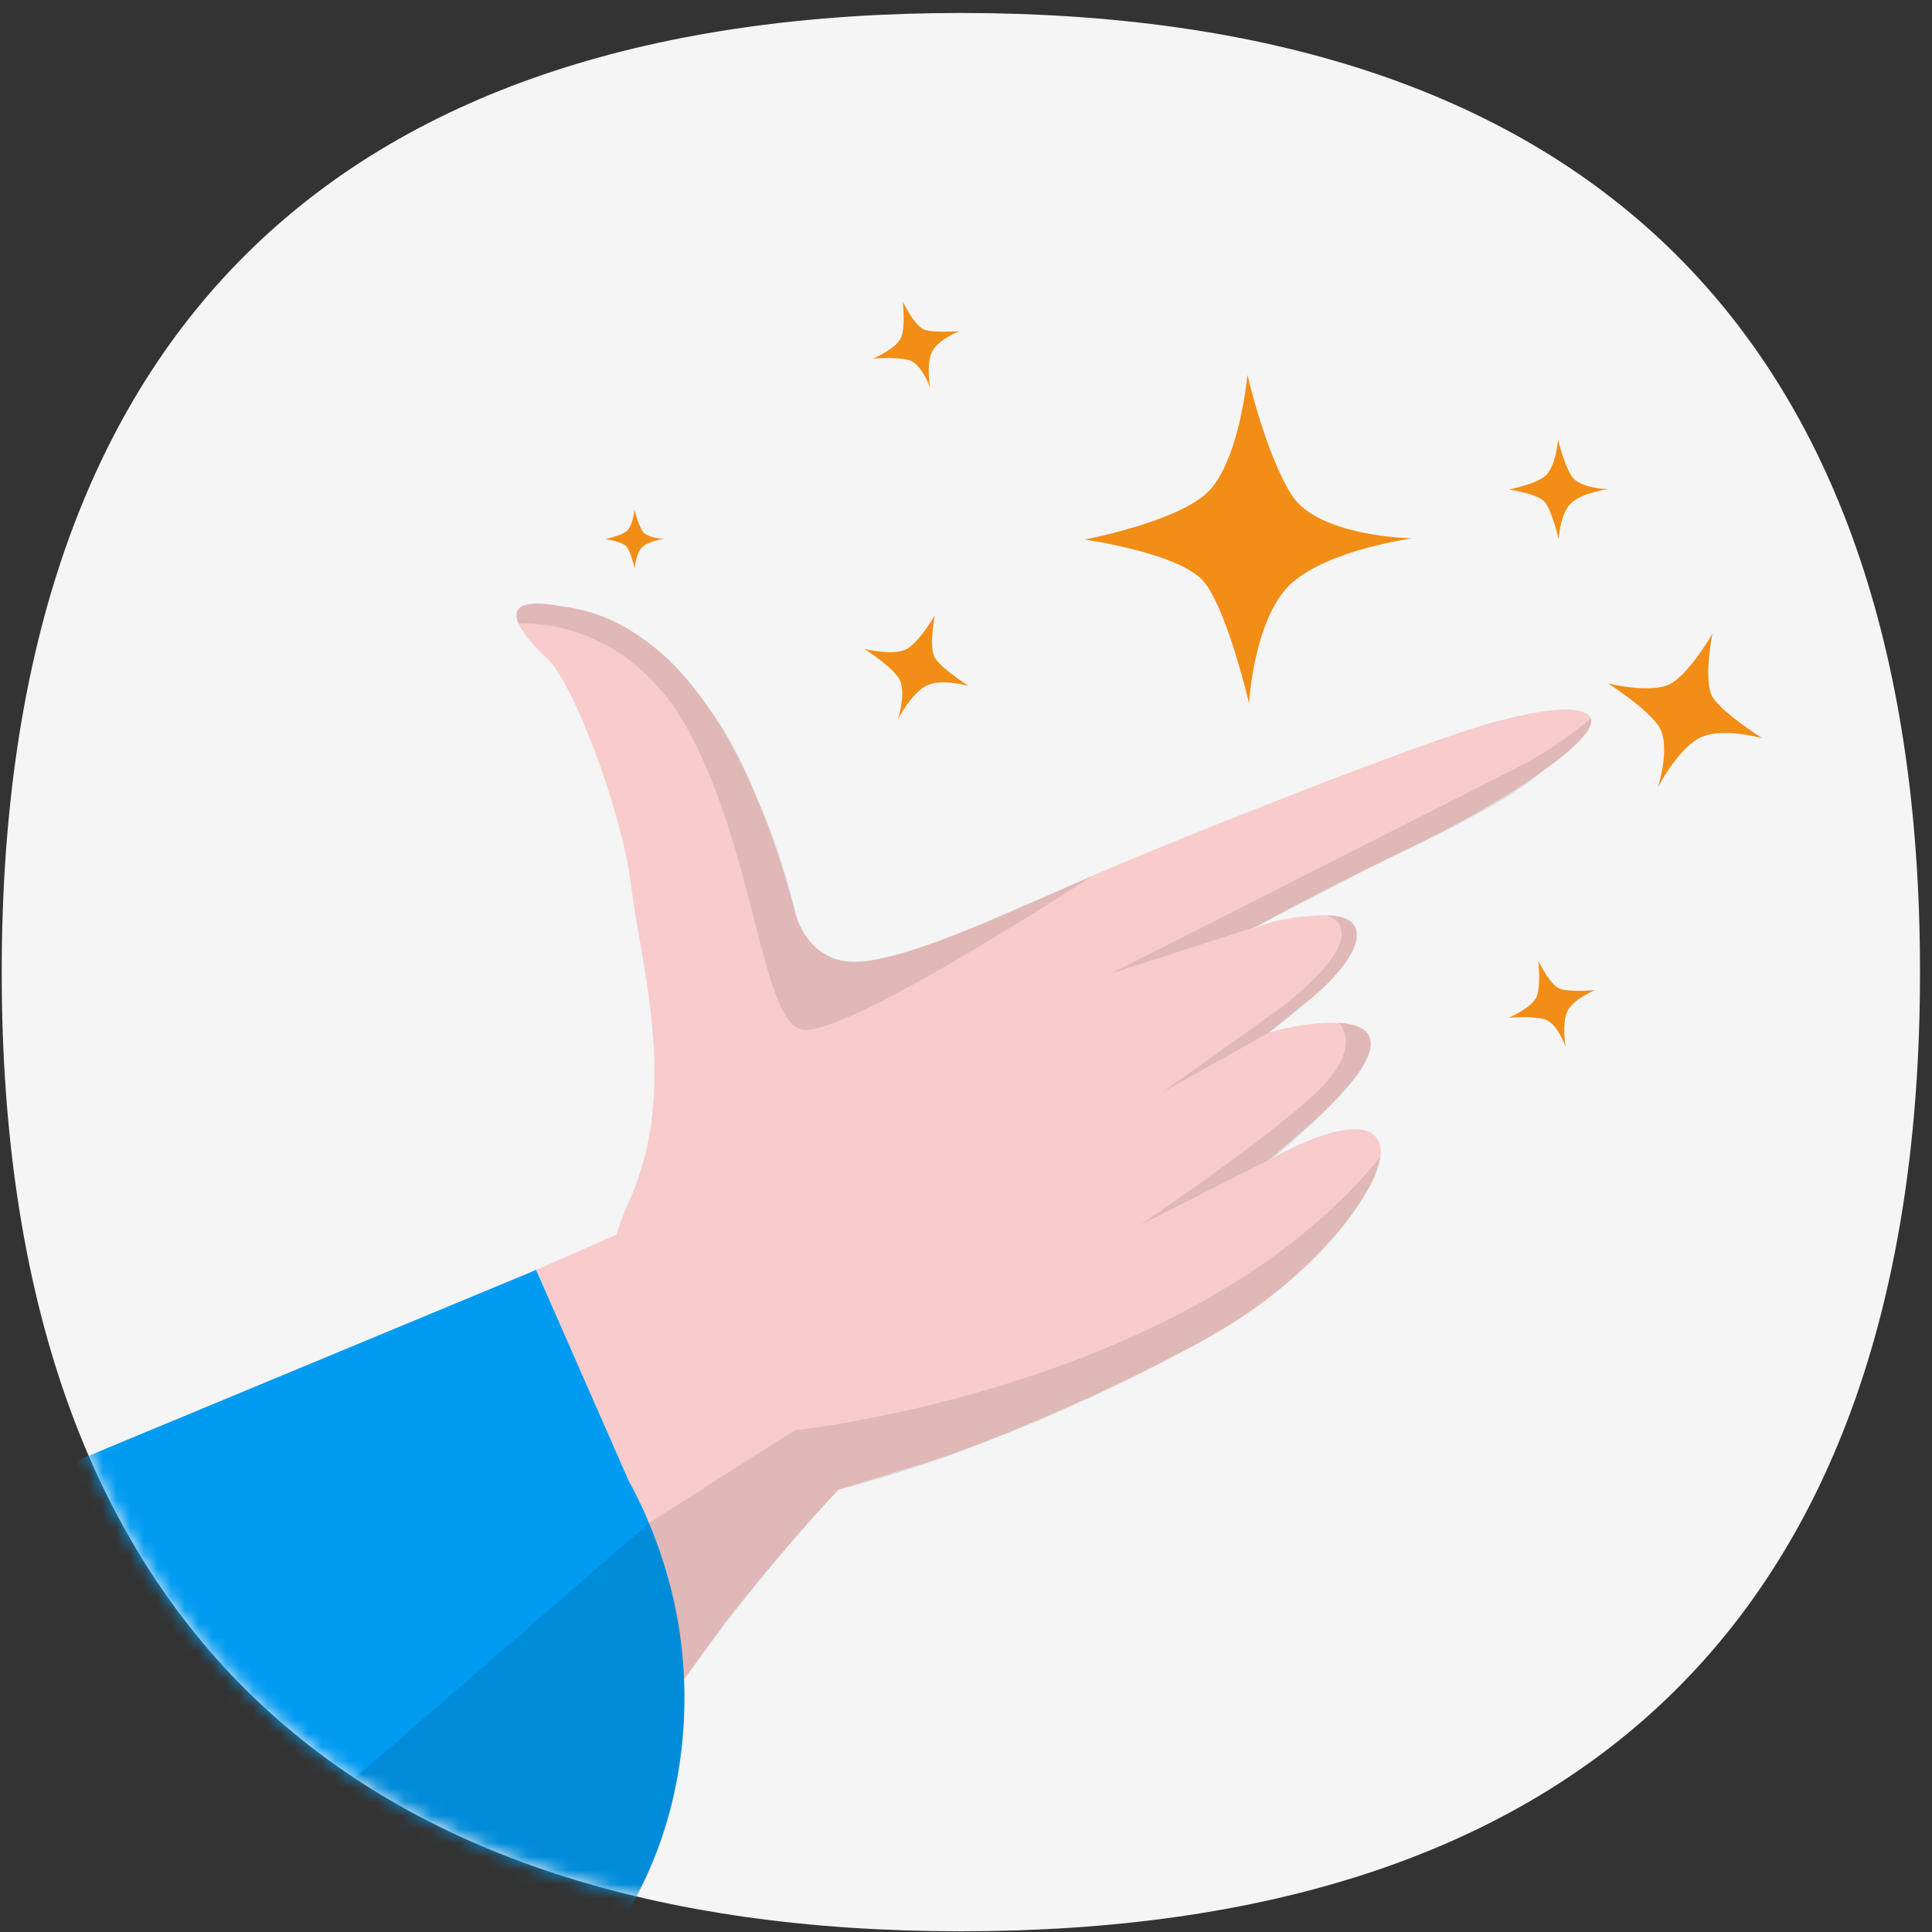 <svg width="141" height="141" viewBox="0 0 141 141" fill="none" xmlns="http://www.w3.org/2000/svg">
<rect x="0" y="0" width="141" height="141" fill="#333333" stroke="none"/>
<path d="M0.125 70.947C0.125 23.173 25.782 0.947 70.125 0.947C114.468 0.947 140.125 23.173 140.125 70.947C140.125 118.721 114.468 140.947 70.125 140.947C25.782 140.947 0.125 118.721 0.125 70.947Z" fill="#F5F5F5"/>
<mask id="mask0_710_13103" style="mask-type:alpha" maskUnits="userSpaceOnUse" x="0" y="0" width="141" height="141">
<path d="M0.125 70.947C0.125 23.173 25.782 0.947 70.125 0.947C114.468 0.947 140.125 23.173 140.125 70.947C140.125 118.721 114.468 140.947 70.125 140.947C25.782 140.947 0.125 118.721 0.125 70.947Z" fill="#019BF2"/>
</mask>
<g mask="url(#mask0_710_13103)">
<path d="M124.971 46.257C124.971 46.257 124.265 49.772 125.008 50.91C125.745 52.052 128.598 53.873 128.598 53.873C128.598 53.873 125.55 52.999 123.945 53.904C122.339 54.814 120.982 57.493 120.982 57.493C120.982 57.493 122.062 54.245 120.951 52.84C119.836 51.435 117.361 49.877 117.361 49.877C117.361 49.877 120.634 50.699 122.018 49.846C123.396 48.998 124.971 46.257 124.971 46.257Z" fill="#F28D15"/>
<path d="M68.228 44.901C68.228 44.901 67.75 47.281 68.253 48.05C68.751 48.824 70.684 50.057 70.684 50.057C70.684 50.057 68.621 49.465 67.535 50.078C66.448 50.694 65.528 52.509 65.528 52.509C65.528 52.509 66.258 50.309 65.507 49.36C64.752 48.408 63.076 47.353 63.076 47.353C63.076 47.353 65.292 47.91 66.229 47.332C67.162 46.759 68.228 44.901 68.228 44.901Z" fill="#F28D15"/>
<path d="M112.261 70.109C112.261 70.109 113.119 71.897 113.835 72.16C114.539 72.422 116.411 72.267 116.411 72.267C116.411 72.267 114.779 72.898 114.373 73.842C113.968 74.783 114.265 76.418 114.265 76.418C114.265 76.418 113.657 74.618 112.691 74.38C111.725 74.129 110.115 74.272 110.115 74.272C110.115 74.272 111.832 73.546 112.166 72.698C112.476 71.849 112.261 70.109 112.261 70.109Z" fill="#F28D15"/>
<path d="M65.878 22.005C65.878 22.005 66.737 23.792 67.452 24.055C68.156 24.318 70.028 24.163 70.028 24.163C70.028 24.163 68.396 24.794 67.99 25.737C67.585 26.679 67.883 28.313 67.883 28.313C67.883 28.313 67.274 26.513 66.308 26.275C65.342 26.025 63.732 26.168 63.732 26.168C63.732 26.168 65.45 25.441 65.783 24.593C66.093 23.745 65.878 22.005 65.878 22.005Z" fill="#F28D15"/>
<path d="M79.137 39.378C79.137 39.378 86.272 40.371 87.928 42.537C89.606 44.701 91.153 51.307 91.153 51.307C91.153 51.307 91.53 44.945 94.312 42.516C97.095 40.087 103.082 39.291 103.082 39.291C103.082 39.291 96.214 39.181 94.269 36.132C92.347 33.084 91.043 27.361 91.043 27.361C91.043 27.361 90.425 34.098 87.884 36.152C85.387 38.207 79.137 39.378 79.137 39.378Z" fill="#F28D15"/>
<path d="M110.115 35.724C110.115 35.724 112.273 36.024 112.774 36.68C113.281 37.336 113.75 39.332 113.75 39.332C113.75 39.332 113.864 37.408 114.706 36.674C115.548 35.939 117.359 35.697 117.359 35.697C117.359 35.697 115.281 35.664 114.692 34.741C114.11 33.819 113.715 32.089 113.715 32.089C113.715 32.089 113.529 34.127 112.759 34.747C112.006 35.37 110.115 35.724 110.115 35.724Z" fill="#F28D15"/>
<path d="M44.16 39.341C44.16 39.341 45.445 39.519 45.743 39.91C46.045 40.299 46.324 41.488 46.324 41.488C46.324 41.488 46.392 40.344 46.893 39.906C47.394 39.469 48.472 39.324 48.472 39.324C48.472 39.324 47.235 39.304 46.885 38.755C46.539 38.207 46.304 37.177 46.304 37.177C46.304 37.177 46.192 38.389 45.735 38.76C45.286 39.13 44.16 39.341 44.16 39.341Z" fill="#F28D15"/>
<path d="M58.051 109.742C58.051 109.742 52.475 110.915 48.702 104.588C44.928 98.261 42.478 95.39 46.022 87.397C49.566 79.405 46.709 70.19 46.089 64.842C45.468 59.494 41.984 50.115 40.008 48.14C40.008 48.14 34.151 42.963 41.071 44.264C48.503 45.181 54.354 52.931 57.925 66.207C57.925 66.207 58.692 70.809 63.333 70.138C67.974 69.468 76.059 65.403 82.944 62.544C89.112 59.982 106.178 53.211 109.782 52.52C109.782 52.52 114.814 51.071 115.977 52.232C117.276 53.531 110.357 58.306 102.287 62.192C94.216 66.079 90.984 68.03 90.984 68.03C90.984 68.03 92.513 66.938 96.5 66.805C100.487 66.675 99.508 69.826 95.263 73.192L92.583 75.373C95.07 74.568 106.023 72.611 95.654 82.029L92.563 84.685C92.563 84.685 99.181 80.791 100.561 83.193C101.941 85.595 96.173 92.642 90.31 96.337C84.446 100.032 72.976 105.101 67.492 106.771C62.009 108.44 58.051 109.742 58.051 109.742Z" fill="#F8CCCC"/>
<path d="M44.988 90.102L25.429 98.712C25.429 98.712 23.145 119.739 43.753 131.17L52.945 118.367C52.945 118.367 57.029 113.114 61.19 108.73C61.192 108.732 49.645 98.675 44.988 90.102Z" fill="#F8CCCC"/>
<path opacity="0.1" d="M31.73 121.116L57.981 104.387C57.981 104.387 87.078 101.339 100.744 84.428C100.744 84.428 100.528 85.648 99.928 86.654C99.328 87.659 97.828 90.434 93.796 93.752C89.764 97.071 85.94 98.825 85.94 98.825C85.94 98.825 74.056 105.413 61.19 108.729C61.19 108.729 56.632 113.432 50.974 121.112L41.459 133.968L31.73 121.116Z" fill="black"/>
<path d="M-56.158 190.624C-44.783 209.64 -20.078 213.422 -5.434 198.404C8.974 183.627 26.841 164.163 43.655 142.71C51.182 133.108 52.014 119.302 45.871 108.045L39.124 92.684L-87.322 145.193" fill="#019BF2"/>
<path opacity="0.1" d="M47.365 111.157L-51.488 196.846C-51.488 196.846 -30.079 220.744 -6.433 199.384C-6.433 199.384 13.753 178.292 21.22 169.658C28.687 161.024 42.18 145.754 44.7 141.285C44.7 141.285 48.259 136.564 49.287 130.46C49.287 130.46 51.099 122.164 48.664 114.856C48.354 113.553 47.365 111.157 47.365 111.157Z" fill="black"/>
<path opacity="0.1" d="M97.718 74.656C97.718 74.656 99.618 76.39 96.026 79.771C92.434 83.151 83.242 89.385 83.242 89.385L93.026 84.428C93.026 84.428 98.827 79.593 99.715 77.34C99.715 77.342 101.246 74.824 97.718 74.656Z" fill="black"/>
<path opacity="0.1" d="M96.82 66.805C96.82 66.805 100.833 67.781 93.491 73.539L84.828 79.719L92.587 75.374C92.587 75.374 96.532 72.436 97.531 71.085C97.531 71.085 98.421 70.179 98.835 69.118C99.249 68.054 99.17 66.813 96.82 66.805Z" fill="black"/>
<path opacity="0.1" d="M116.1 52.418C116.1 52.418 113.971 54.361 110.801 55.981C107.632 57.601 81.096 71.038 81.096 71.038L91.645 67.647L100.047 63.28L104.535 61.083C104.535 61.083 110.301 58.395 112.591 56.26C112.593 56.262 116.538 53.618 116.1 52.418Z" fill="black"/>
<path opacity="0.1" d="M37.85 45.516C37.85 45.516 45.808 44.769 50.456 53.713C55.105 62.657 55.598 74.208 58.416 75.125C61.233 76.041 79.732 63.917 79.732 63.917L71.566 67.468C71.566 67.468 69.008 68.506 68.036 68.843C67.064 69.181 63.166 70.621 61.196 70.047C61.196 70.047 59.177 69.692 58.196 67.126C58.196 67.126 57.036 62.03 55.271 58.319C55.271 58.319 53.769 54.212 51.652 51.57C51.652 51.57 49.844 48.783 47.641 47.157C47.641 47.157 45.458 45.398 43.728 44.908C43.728 44.908 42.435 44.391 40.553 44.178C40.553 44.178 39.193 43.927 38.384 44.147C37.441 44.395 37.66 45.078 37.85 45.516Z" fill="black"/>
</g>
</svg>
